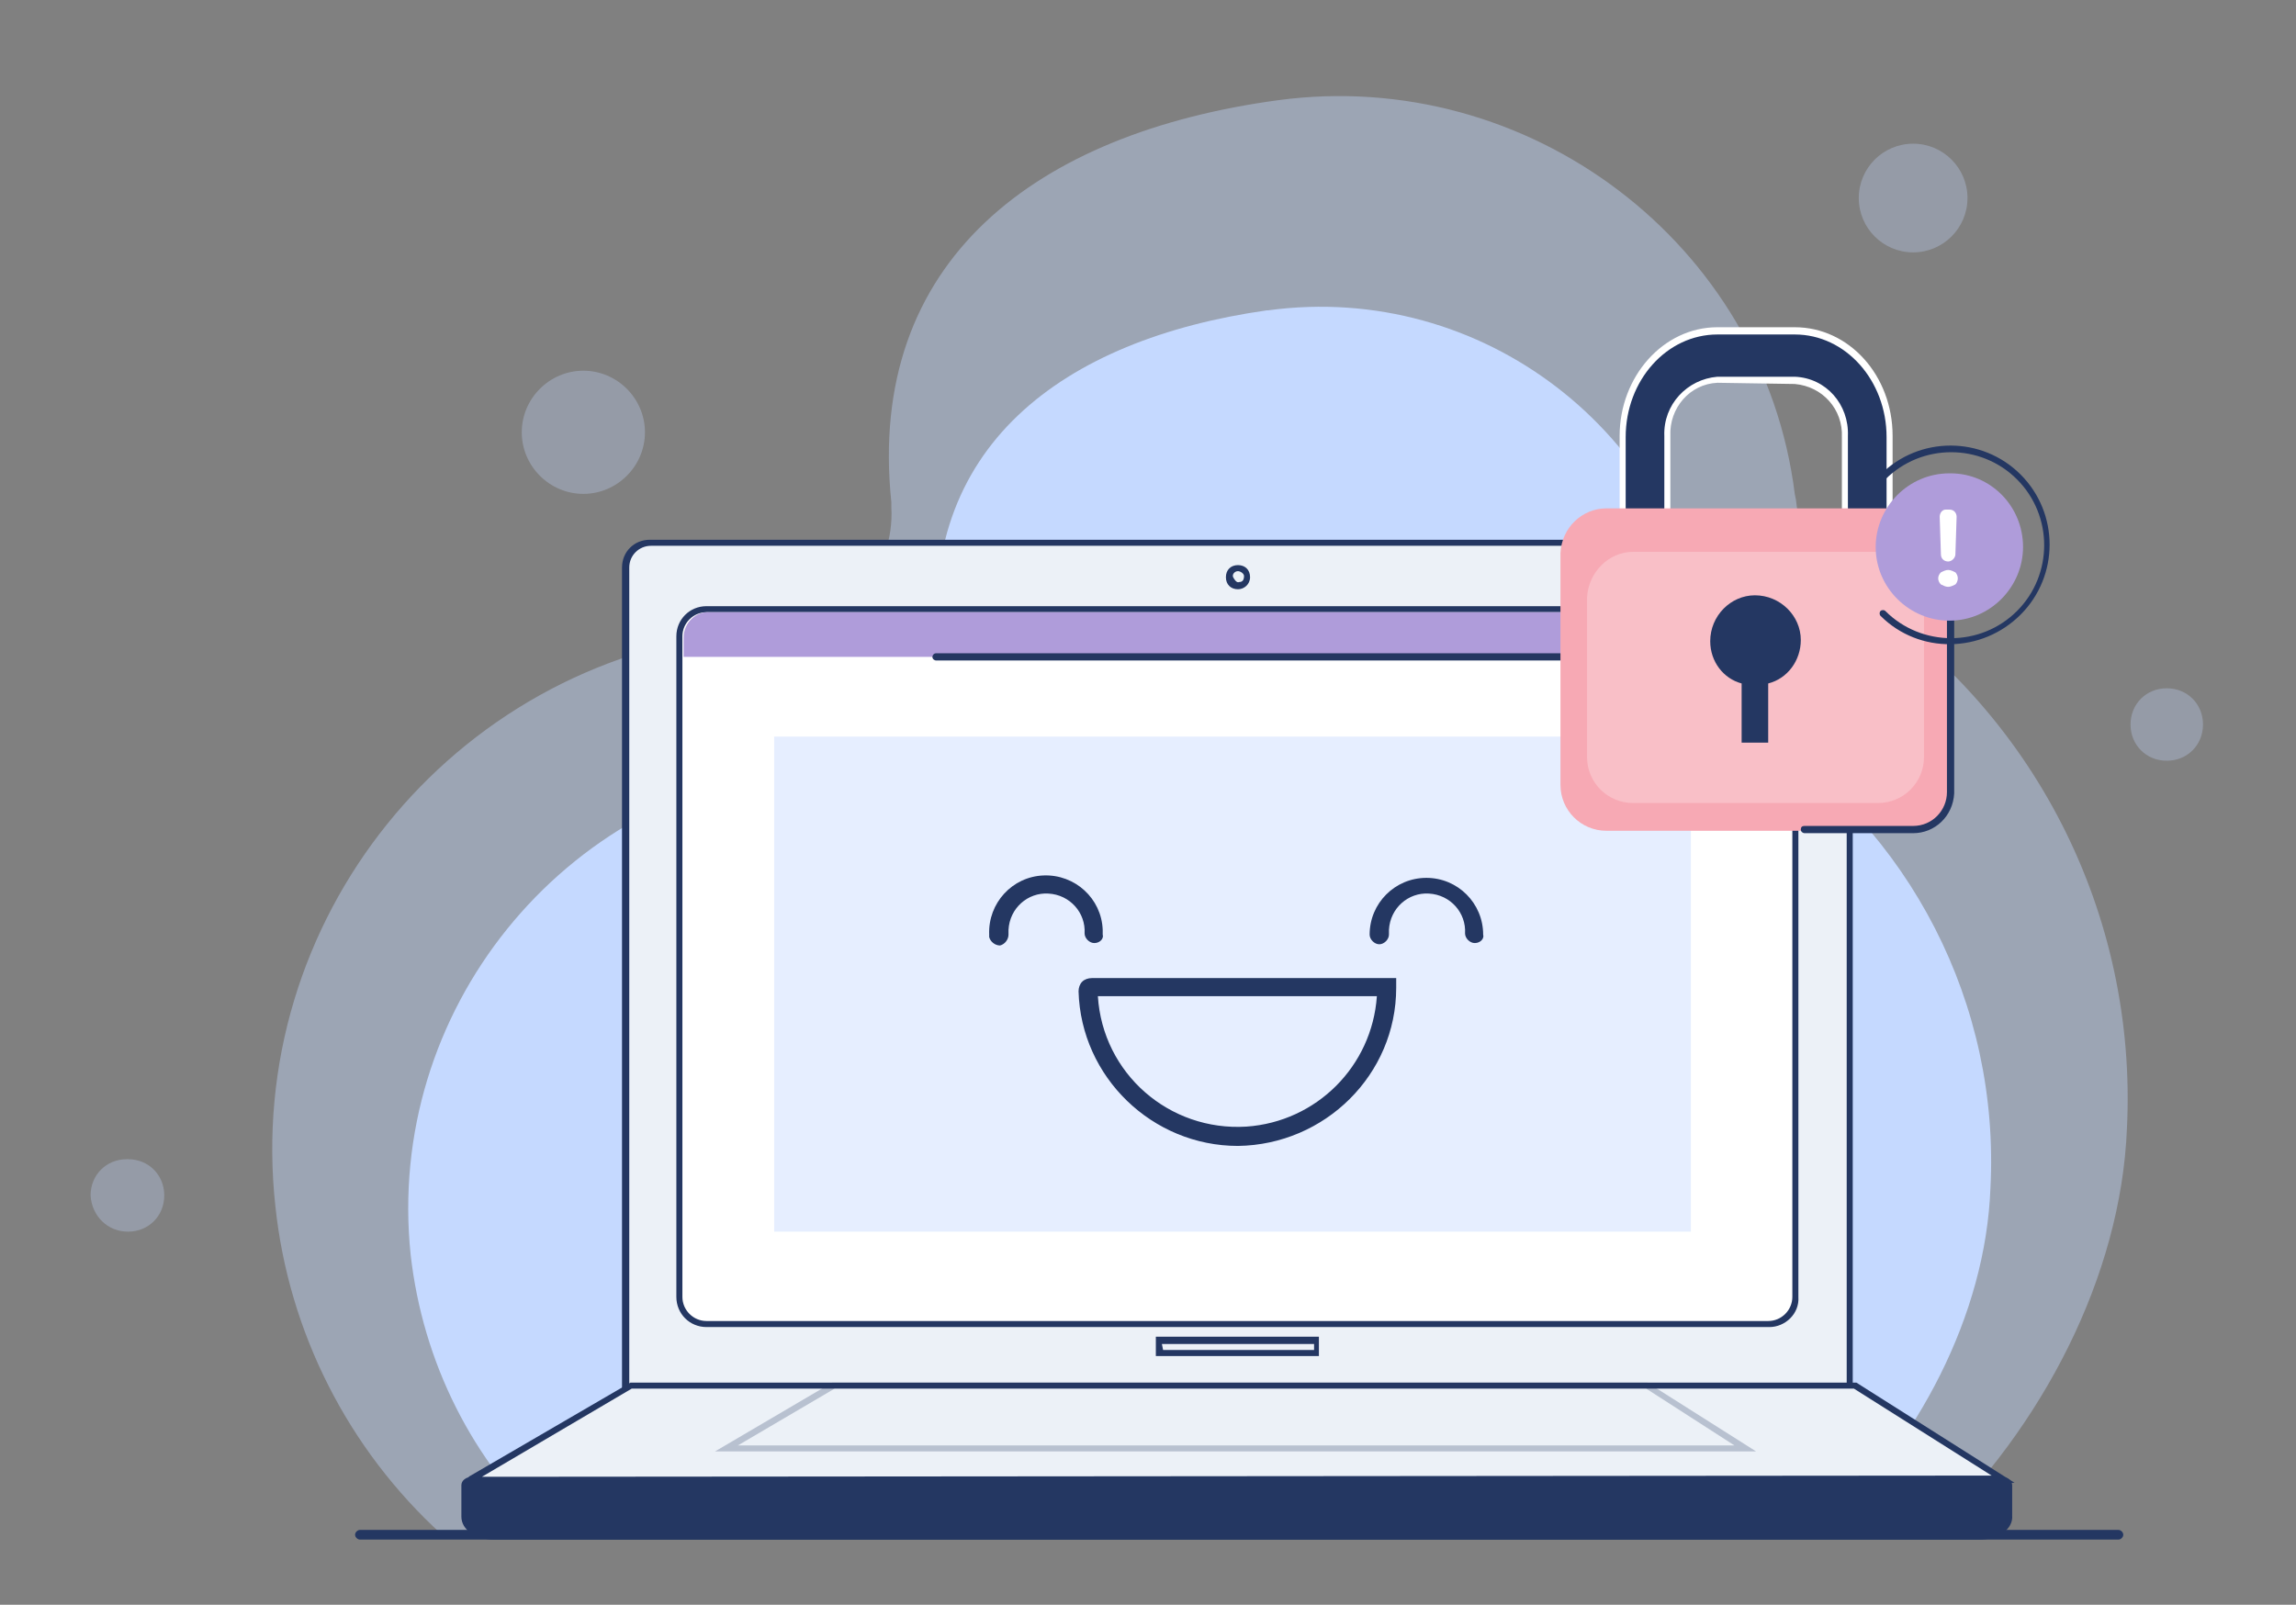<?xml version="1.0" encoding="utf-8"?>
<!-- Generator: Adobe Illustrator 24.0.2, SVG Export Plug-In . SVG Version: 6.00 Build 0)  -->
<svg version="1.1" id="Layer_1" xmlns="http://www.w3.org/2000/svg" xmlns:xlink="http://www.w3.org/1999/xlink" x="0px" y="0px"
	 viewBox="0 0 190.1 132.9" style="enable-background:new 0 0 190.1 132.9;" xml:space="preserve">
<rect x="0" y="0" width="190.1" height="132.9" fill="#808080" stroke="none"/>
<style type="text/css">
	.st0{opacity:0.41;}
	.st1{fill:#C5D9FF;}
	.st2{opacity:0.31;fill:#C5D9FF;enable-background:new    ;}
	.st3{fill:#ECF1F7;}
	.st4{fill:#243762;}
	.st5{fill:#FFFFFF;}
	.st6{fill:#AF9CDA;}
	.st7{opacity:0.43;fill:#C5D9FF;enable-background:new    ;}
	.st8{opacity:0.26;}
	.st9{fill:#F7A9B4;}
	.st10{opacity:0.25;fill:#FFFFFF;enable-background:new    ;}
</style>
<title>security</title>
<g id="OBJECTS">
	<g>
		<g>
			<g class="st0">
				<path class="st1" d="M176.1,93.5c0.9-17.8-7.7-34.7-22.7-44.4c-2.6-1.7-4.4-4.5-4.7-7.7l-0.1-0.5c-2.6-20.8-22.1-35.4-42.8-32.6
					c-19.9,2.7-34.1,13.2-32,33.3c0,0.1,0,0.2,0,0.4c0.3,5.3-3.7,9.9-9,10.2c-0.1,0-0.3,0-0.4,0c-1.2,0-2.3,0.1-3.5,0.2
					C37.4,55,20.2,76.2,22.8,99.9c1.1,10.4,6,20.1,13.8,27.2h123.2C169.1,118.2,175.6,105.7,176.1,93.5z"/>
			</g>
			<path class="st2" d="M53.4,35.8c0,2.8-2.3,5.1-5.1,5.1s-5.1-2.3-5.1-5.1c0-2.8,2.3-5.1,5.1-5.1c0,0,0,0,0,0
				C51.1,30.7,53.4,33,53.4,35.8z"/>
			<circle class="st2" cx="158.4" cy="16.4" r="4.5"/>
			<path class="st2" d="M182.4,60c0,1.7-1.3,3-3,3s-3-1.3-3-3s1.3-3,3-3S182.4,58.3,182.4,60z"/>
			<path class="st2" d="M13.6,99c0,1.7-1.3,3-3,3l0,0c-1.7,0-3-1.3-3.1-3c0-1.7,1.3-3,3-3c0,0,0,0,0.1,0C12.3,96,13.6,97.3,13.6,99z
				"/>
			<path class="st1" d="M164.8,98.4c0.8-15.2-6.6-29.6-19.4-37.9c-2.2-1.5-3.7-3.9-4-6.6c0-0.1,0-0.3-0.1-0.4
				c-2.4-17.7-18.6-30.2-36.3-27.8c0,0-0.1,0-0.1,0C88,28.1,75.9,37,77.7,54.2c0,0.1,0,0.2,0,0.3c0.3,4.5-3.2,8.4-7.7,8.7
				c-0.1,0-0.2,0-0.3,0c-1,0-2,0.1-3,0.2C46.5,65.6,31.9,83.8,34,103.9c1,8.9,5.1,17.1,11.7,23.2h105.1
				C158.8,119.5,164.4,108.9,164.8,98.4z"/>
		</g>
		<g>
			<g>
				<g>
					<g>
						<path class="st3" d="M153.2,114.9H51.8V47c0-1.1,0.9-2,2.1-2h97.3c1.1,0,2,0.9,2,2.1L153.2,114.9z"/>
						<path class="st4" d="M153.5,115.2H51.5V47c0-1.3,1-2.3,2.3-2.3h97.3c1.3,0,2.3,1,2.3,2.3c0,0,0,0,0,0V115.2z M52.1,114.6
							h100.8V47c0-1-0.8-1.8-1.8-1.8H53.9c-1,0-1.8,0.8-1.8,1.8V114.6z"/>
					</g>
					<g>
						<rect x="96" y="111" class="st3" width="13" height="1"/>
						<path class="st4" d="M109.3,112.3H95.7v-1.6h13.5V112.3z M96.3,111.8h12.5v-0.5H96.2L96.3,111.8z"/>
					</g>
					<g>
						<path class="st3" d="M103.3,47.8c0,0.4-0.3,0.8-0.7,0.8c-0.4,0-0.8-0.3-0.8-0.7c0-0.4,0.3-0.8,0.7-0.8c0,0,0,0,0,0
							C102.9,47.1,103.3,47.4,103.3,47.8C103.3,47.8,103.3,47.8,103.3,47.8z"/>
						<path class="st4" d="M102.5,48.8c-0.6,0-1-0.4-1-1s0.4-1,1-1s1,0.4,1,1S103,48.8,102.5,48.8z M102.5,47.3
							c-0.3,0-0.5,0.3-0.4,0.5s0.3,0.5,0.5,0.4c0.3,0,0.4-0.2,0.4-0.5C103,47.5,102.7,47.3,102.5,47.3
							C102.5,47.3,102.5,47.3,102.5,47.3z"/>
					</g>
					<g>
						<path class="st4" d="M163.9,127.2h-123c-1.3,0-2.4-0.7-2.4-1.6V123c0-0.3,0.3-0.4,0.7-0.4h126.6c0.4,0,0.7,0.2,0.7,0.4v2.5
							C166.5,126.4,165.3,127.2,163.9,127.2z"/>
						<path class="st4" d="M163.9,127.5h-123c-1.5,0-2.7-0.8-2.7-1.9V123c0-0.4,0.4-0.7,0.9-0.7h126.6c0.5,0,0.9,0.3,0.9,0.7v2.5
							C166.7,126.6,165.5,127.5,163.9,127.5z M39.2,122.8c-0.3,0-0.4,0.1-0.4,0.2v2.5c0,0.7,1,1.4,2.1,1.4h123
							c1.2,0,2.3-0.6,2.3-1.4V123c0-0.1-0.2-0.2-0.4-0.2H39.2z"/>
					</g>
				</g>
				<g>
					<g>
						<path class="st5" d="M58.5,50.5h87.9c1.2,0,2.3,1,2.3,2.3v54.7c0,1.2-1,2.3-2.3,2.3H58.5c-1.2,0-2.3-1-2.3-2.3V52.7
							C56.3,51.5,57.3,50.5,58.5,50.5z"/>
						<path class="st4" d="M146.5,109.9H58.5c-1.4,0-2.5-1.1-2.5-2.5V52.7c0-1.4,1.1-2.5,2.5-2.5h87.9c1.4,0,2.5,1.1,2.5,2.5v54.7
							C149,108.8,147.8,109.9,146.5,109.9z M58.5,50.7c-1.1,0-2,0.9-2,2v54.7c0,1.1,0.9,2,2,2h87.9c1.1,0,2-0.9,2-2V52.7
							c0-1.1-0.9-2-2-2H58.5z"/>
					</g>
					<g>
						<path class="st6" d="M148.3,54.4v-1.6c0-1.2-1-2.1-2.2-2.1H58.8c-1.2-0.1-2.2,0.9-2.2,2.1c0,0,0,0,0,0v1.6L148.3,54.4z"/>
						<path class="st5" d="M140.5,52.7c0,0.3-0.2,0.5-0.5,0.5c-0.3,0-0.5-0.2-0.5-0.5v0c0-0.3,0.2-0.5,0.5-0.5l0,0
							C140.3,52.2,140.5,52.5,140.5,52.7C140.5,52.7,140.5,52.7,140.5,52.7z"/>
						<circle class="st5" cx="142.1" cy="52.7" r="0.5"/>
						<circle class="st5" cx="144.2" cy="52.7" r="0.5"/>
					</g>
				</g>
				<rect x="64.1" y="61" class="st7" width="75.9" height="41"/>
				<g>
					<polygon class="st3" points="52.2,114.7 38.9,122.5 38.9,122.5 165.7,122.5 153.5,114.7 					"/>
					<path class="st4" d="M39,122.8L39,122.8l-0.1-0.3l-0.1-0.2l13.4-7.8h0.1h101.4l13.1,8.3L39,122.8z M52.3,115l-12.4,7.3l125-0.1
						l-11.4-7.2H52.3z"/>
				</g>
				<g class="st8">
					<polygon class="st3" points="69,114.7 60.2,119.9 60.2,119.9 144.5,119.9 136.3,114.7 					"/>
					<path class="st4" d="M59.2,120.2l9.7-5.7h67.5l9,5.7L59.2,120.2z M69.1,115l-8,4.7h82.5l-7.3-4.7H69.1z"/>
				</g>
			</g>
			<g>
				<path class="st4" d="M90.6,78.1c-0.4,0-0.8-0.4-0.8-0.8l0,0c0.1-1.7-1.2-3.2-3-3.3c-1.7-0.1-3.2,1.2-3.3,3c0,0.1,0,0.2,0,0.4
					c0,0.4-0.3,0.8-0.7,0.9c-0.4,0-0.8-0.3-0.9-0.7c0-0.1,0-0.1,0-0.2c-0.1-2.6,1.9-4.8,4.5-4.9c2.6-0.1,4.8,1.9,4.9,4.5
					c0,0.1,0,0.3,0,0.4C91.4,77.7,91.1,78.1,90.6,78.1C90.6,78.1,90.6,78.1,90.6,78.1z"/>
				<path class="st4" d="M122.1,78.1c-0.4,0-0.8-0.4-0.8-0.8l0,0c0.1-1.7-1.2-3.2-3-3.3c-1.7-0.1-3.2,1.2-3.3,3c0,0.1,0,0.2,0,0.4
					c0,0.4-0.4,0.8-0.8,0.8s-0.8-0.4-0.8-0.8c0-2.6,2.1-4.7,4.7-4.7s4.7,2.1,4.7,4.7C122.9,77.7,122.6,78.1,122.1,78.1
					C122.1,78.1,122.1,78.1,122.1,78.1z"/>
				<path class="st4" d="M102.5,94.9c-7.1,0-13-5.7-13.2-12.8c0-0.3,0.1-0.6,0.3-0.8c0.2-0.2,0.5-0.3,0.8-0.3h25.2v0.8
					C115.6,89,109.7,94.8,102.5,94.9z M90.9,82.5c0.4,6.4,5.9,11.2,12.3,10.8c5.8-0.4,10.4-5,10.8-10.8H90.9z"/>
			</g>
			<path class="st4" d="M148.3,54.7H77.5c-0.1,0-0.3-0.1-0.3-0.3c0-0.1,0.1-0.3,0.3-0.3h70.8c0.1,0,0.3,0.1,0.3,0.3
				C148.5,54.6,148.4,54.7,148.3,54.7L148.3,54.7z"/>
		</g>
		<g>
			<g>
				<path class="st4" d="M134.3,45.1v-9c0-4.8,3.5-8.7,7.9-8.7h6.4c4.3,0,7.9,3.9,7.9,8.7v9c0,4.8-3.5,8.7-7.9,8.7h-6.4
					C137.9,53.8,134.3,50,134.3,45.1z M142.2,31.5c-2.4,0.1-4.3,2.2-4.2,4.6v9c-0.1,2.4,1.7,4.5,4.2,4.6h6.4
					c2.4-0.1,4.3-2.2,4.2-4.6v-9c0.1-2.4-1.8-4.5-4.2-4.6H142.2z"/>
				<path class="st5" d="M148.6,54.1h-6.4c-4.5,0-8.1-4-8.1-9v-9c0-4.9,3.6-9,8.1-9h6.4c4.5,0,8.1,4,8.1,9v9
					C156.7,50.1,153.1,54.1,148.6,54.1z M142.2,27.7c-4.2,0-7.6,3.8-7.6,8.5v9c0,4.7,3.4,8.5,7.6,8.5h6.4c4.2,0,7.6-3.8,7.6-8.5v-9
					c0-4.7-3.4-8.5-7.6-8.5L142.2,27.7z M148.6,50h-6.4c-2.6-0.1-4.5-2.3-4.4-4.9v-9c-0.1-2.6,1.9-4.7,4.4-4.9h6.4
					c2.6,0.1,4.5,2.3,4.4,4.9v9C153.1,47.7,151.1,49.8,148.6,50z M142.2,31.7c-2.3,0.1-4,2.1-3.9,4.4v9c-0.1,2.3,1.6,4.2,3.9,4.4
					h6.4c2.3-0.1,4-2.1,3.9-4.3v-9c0.1-2.3-1.6-4.2-3.9-4.4L142.2,31.7z"/>
			</g>
			<path class="st9" d="M133,42.1h24.7c2.1,0,3.8,1.7,3.8,3.8V65c0,2.1-1.7,3.8-3.8,3.8H133c-2.1,0-3.8-1.7-3.8-3.8V45.8
				C129.3,43.7,131,42.1,133,42.1z"/>
			<path class="st4" d="M158.4,69h-9c-0.1,0-0.3-0.1-0.3-0.3s0.1-0.3,0.3-0.3h9c1.6,0,2.8-1.3,2.8-2.8l0,0V47.8
				c0-0.1,0.1-0.3,0.3-0.3s0.3,0.1,0.3,0.3v17.9C161.7,67.6,160.2,69,158.4,69z"/>
			<path class="st10" d="M135.2,45.7h20.3c2.1,0,3.8,1.7,3.8,3.8v13.2c0,2.1-1.7,3.8-3.8,3.8h-20.3c-2.1,0-3.8-1.7-3.8-3.8V49.5
				C131.5,47.4,133.2,45.7,135.2,45.7z"/>
			<path class="st4" d="M141.6,53.1c0-2.1,1.7-3.8,3.7-3.8c2.1,0,3.8,1.7,3.8,3.7c0,1.7-1.1,3.2-2.7,3.6v4.9h-2.2v-4.9
				C142.7,56.2,141.6,54.8,141.6,53.1z"/>
		</g>
		<path class="st4" d="M175.4,127.5H29.8c-0.2,0-0.4-0.2-0.4-0.4c0-0.2,0.2-0.4,0.4-0.4h145.6c0.2,0,0.4,0.2,0.4,0.4c0,0,0,0,0,0
			C175.8,127.3,175.6,127.5,175.4,127.5C175.4,127.5,175.4,127.5,175.4,127.5z"/>
		<g>
			<path class="st6" d="M167.5,45.3c0,3.3-2.7,6.1-6.1,6.1c-3.3,0-6.1-2.7-6.1-6.1c0-3.3,2.7-6.1,6.1-6.1c0,0,0,0,0.1,0
				C164.8,39.2,167.5,41.9,167.5,45.3z"/>
			<path class="st4" d="M155.7,51c-0.1-0.1-0.1-0.3,0-0.4c0.1-0.1,0.3-0.1,0.4,0c3,3,7.9,3,10.9,0c3-3,3-7.9,0-10.9
				c-3-3-7.9-3-10.9,0c-0.1,0.1-0.3,0.1-0.4,0c-0.1-0.1-0.1-0.3,0-0.4c3.2-3.2,8.4-3.2,11.6,0c3.2,3.2,3.2,8.4,0,11.6
				S158.9,54.2,155.7,51C155.7,51,155.7,51,155.7,51z"/>
			<path class="st5" d="M161.3,48.6c-0.2,0-0.4-0.1-0.6-0.2c-0.3-0.3-0.3-0.7,0-1c0,0,0,0,0,0c0.2-0.1,0.4-0.2,0.6-0.2
				c0.2,0,0.4,0.1,0.6,0.2c0.1,0.1,0.2,0.3,0.2,0.5c0,0.2-0.1,0.4-0.2,0.5C161.7,48.5,161.5,48.6,161.3,48.6z M162,42.8l-0.1,3.1
				c0,0.3-0.3,0.6-0.6,0.6l0,0c-0.3,0-0.6-0.2-0.6-0.6l-0.1-3.1c0-0.3,0.2-0.6,0.5-0.6c0,0,0,0,0,0h0.3
				C161.8,42.2,162,42.5,162,42.8C162,42.8,162,42.8,162,42.8z"/>
		</g>
	</g>
</g>
</svg>
